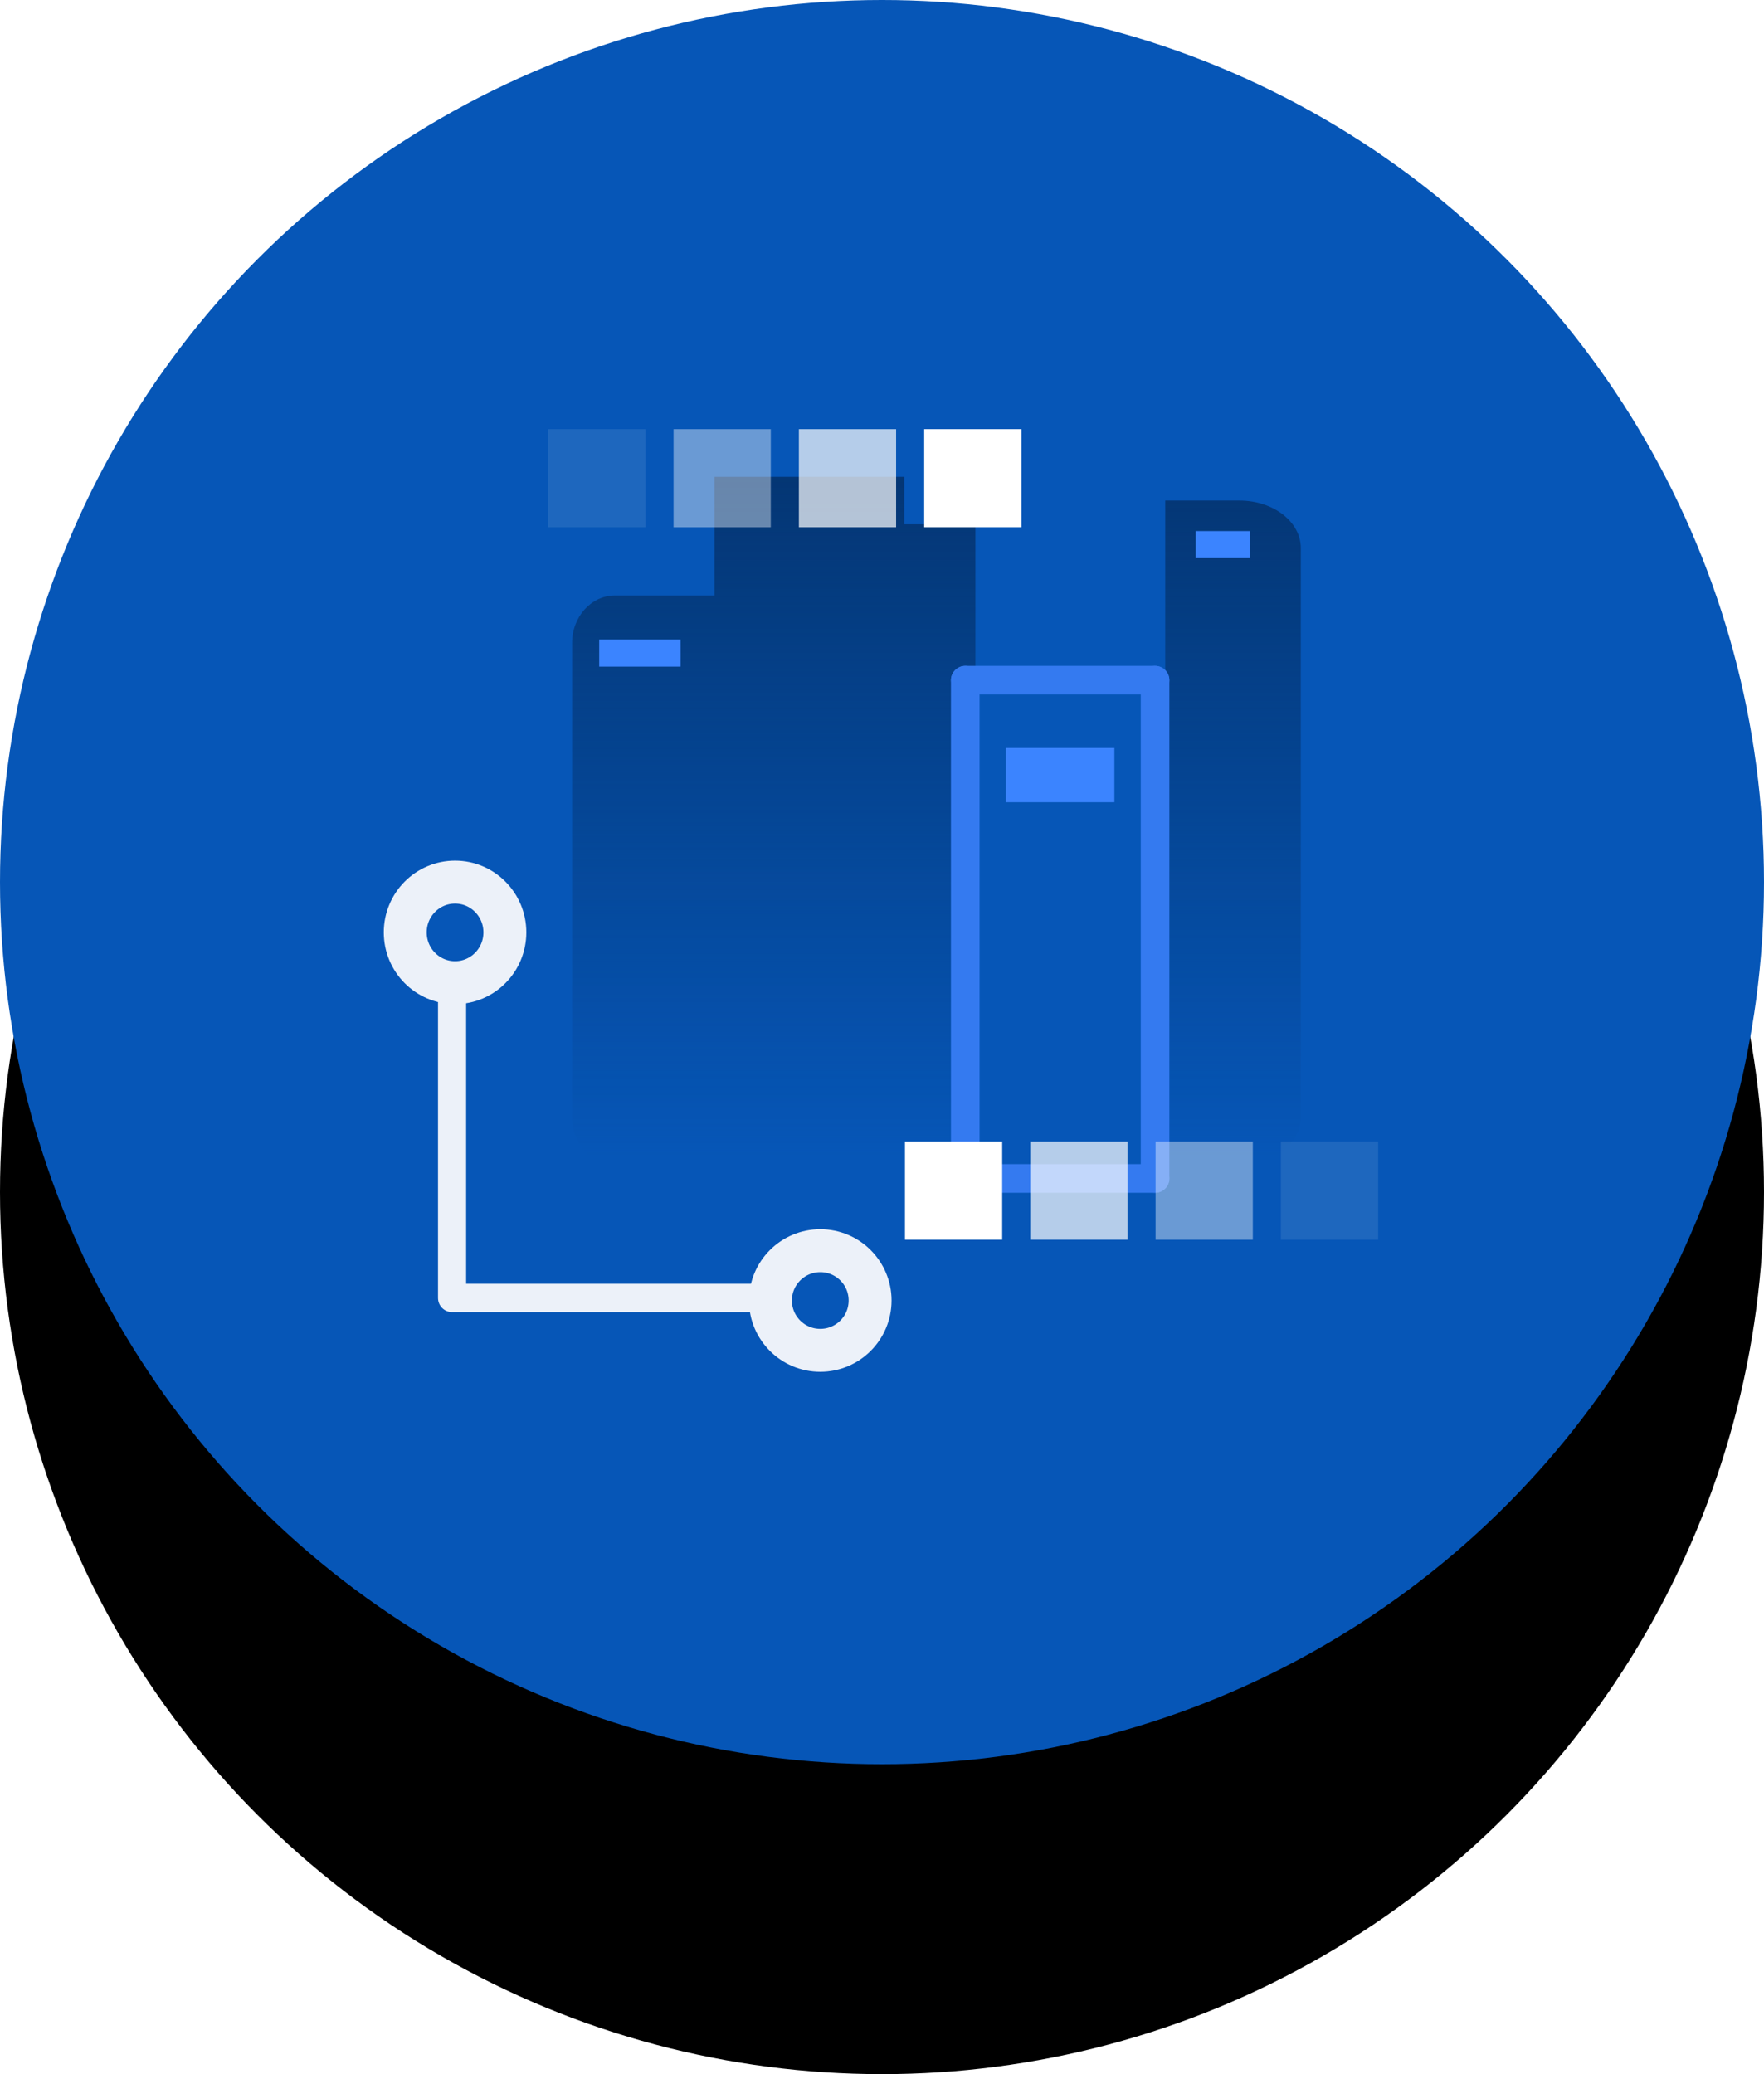 <?xml version="1.0" encoding="UTF-8"?>
<svg width="74px" height="87px" viewBox="0 0 74 87" version="1.1" xmlns="http://www.w3.org/2000/svg" xmlns:xlink="http://www.w3.org/1999/xlink">
    <title>data-center</title>
    <defs>
        <circle id="path-1" cx="37" cy="37" r="37"></circle>
        <filter x="-8.8%" y="-8.8%" width="117.6%" height="135.1%" filterUnits="objectBoundingBox" id="filter-2">
            <feMorphology radius="5" operator="erode" in="SourceAlpha" result="shadowSpreadOuter1"></feMorphology>
            <feOffset dx="0" dy="13" in="shadowSpreadOuter1" result="shadowOffsetOuter1"></feOffset>
            <feGaussianBlur stdDeviation="5" in="shadowOffsetOuter1" result="shadowBlurOuter1"></feGaussianBlur>
            <feColorMatrix values="0 0 0 0 0.435   0 0 0 0 0.478   0 0 0 0 0.541  0 0 0 0.3 0" type="matrix" in="shadowBlurOuter1"></feColorMatrix>
        </filter>
        <linearGradient x1="50%" y1="0%" x2="50%" y2="98.481%" id="linearGradient-3">
            <stop stop-color="#043674" offset="0%"></stop>
            <stop stop-color="#043674" stop-opacity="0" offset="100%"></stop>
        </linearGradient>
    </defs>
    <g id="Icons" stroke="none" stroke-width="1" fill="none" fill-rule="evenodd">
        <g id="data-center">
            <g id="oval">
                <use fill="black" fill-opacity="1" filter="url(#filter-2)" xlink:href="#path-1"></use>
                <use fill="#0656B7" fill-rule="evenodd" xlink:href="#path-1"></use>
            </g>
            <g id="icon" transform="translate(17, 18)">
                <path d="M12.972,6.976 L8.804,6.976 C7.808,6.976 7,7.867 7,8.967 L7,28.872 C7,29.971 7.808,30.863 8.804,30.863 L12.972,30.863 M12.972,30.863 L20.934,30.863 M12.972,30.863 L12.972,2 L20.934,2 L20.934,30.863 M20.934,30.863 L23.919,30.863 M20.934,30.863 L20.934,3.991 L23.919,3.991 L23.919,30.863 M23.919,30.863 L31.882,30.863 M23.919,9.962 L31.882,9.962 M31.882,9.962 L31.882,30.863 M31.882,9.962 L31.882,2.995 L34.992,2.995 C36.415,2.995 37.569,3.886 37.569,4.986 L37.569,28.872 C37.569,29.971 36.415,30.863 34.992,30.863 L31.882,30.863" id="Shape" fill="url(#linearGradient-3)"></path>
                <line x1="23.493" y1="31.431" x2="23.493" y2="10.531" id="Path" stroke="#347AF0" stroke-width="1.2" stroke-linecap="round" stroke-linejoin="round"></line>
                <line x1="23.493" y1="31.431" x2="31.455" y2="31.431" id="Path" stroke="#347AF0" stroke-width="1.2" stroke-linecap="round" stroke-linejoin="round"></line>
                <line x1="23.493" y1="10.531" x2="31.455" y2="10.531" id="Path" stroke="#347AF0" stroke-width="1.2" stroke-linecap="round" stroke-linejoin="round"></line>
                <line x1="31.455" y1="10.531" x2="31.455" y2="31.431" id="Path" stroke="#347AF0" stroke-width="1.2" stroke-linecap="round" stroke-linejoin="round"></line>
                <rect id="Rectangle" fill="#3B84FF" x="25.199" y="13.374" width="4.55" height="2.275"></rect>
                <rect id="Rectangle" fill="#3B84FF" x="8.137" y="8.825" width="3.412" height="1.137"></rect>
                <rect id="Rectangle" fill="#3B84FF" x="33.161" y="4.275" width="2.275" height="1.137"></rect>
                <path d="M1.375,22.964 C1.375,22.636 1.639,22.37 1.964,22.37 C2.29,22.37 2.554,22.636 2.554,22.964 L1.375,22.964 Z M1.964,36.442 L1.964,37.037 C1.639,37.037 1.375,36.771 1.375,36.442 L1.964,36.442 Z M15.321,35.848 C15.647,35.848 15.911,36.114 15.911,36.442 C15.911,36.771 15.647,37.037 15.321,37.037 L15.321,35.848 Z M2.554,22.964 L2.554,36.442 L1.375,36.442 L1.375,22.964 L2.554,22.964 Z M1.964,35.848 L15.321,35.848 L15.321,37.037 L1.964,37.037 L1.964,35.848 Z" id="Shape" fill="#ECF1F9" fill-rule="nonzero"></path>
                <path d="M17.411,38.64 C16.257,38.64 15.321,37.704 15.321,36.55 C15.321,35.396 16.257,34.46 17.411,34.46 C18.566,34.46 19.501,35.396 19.501,36.55 C19.501,37.704 18.566,38.64 17.411,38.64 Z" id="Path" stroke="#ECF1F9" stroke-width="1.8"></path>
                <path d="M2.09,23.218 C0.936,23.218 0,22.274 0,21.109 C0,19.944 0.936,19 2.09,19 C3.244,19 4.18,19.944 4.18,21.109 C4.18,22.274 3.244,23.218 2.09,23.218 Z" id="Path" stroke="#ECF1F9" stroke-width="1.8"></path>
                <polygon id="Rectangle" fill="#FFFFFF" fill-rule="nonzero" opacity="0.1" transform="translate(38.774, 31.942) scale(-1, 1) rotate(-90) translate(-38.774, -31.942) " points="36.716 29.903 40.831 29.903 40.831 33.982 36.716 33.982"></polygon>
                <polygon id="Rectangle" fill="#FFFFFF" fill-rule="nonzero" opacity="0.4" transform="translate(33.517, 31.942) scale(-1, 1) rotate(-90) translate(-33.517, -31.942) " points="31.459 29.903 35.575 29.903 35.575 33.982 31.459 33.982"></polygon>
                <polygon id="Rectangle" fill="#FFFFFF" fill-rule="nonzero" opacity="0.7" transform="translate(28.26, 31.942) scale(-1, 1) rotate(-90) translate(-28.26, -31.942) " points="26.203 29.903 30.318 29.903 30.318 33.982 26.203 33.982"></polygon>
                <polygon id="Rectangle" fill="#FFFFFF" fill-rule="nonzero" transform="translate(23.003, 31.942) scale(-1, 1) rotate(-90) translate(-23.003, -31.942) " points="20.946 29.903 25.061 29.903 25.061 33.982 20.946 33.982"></polygon>
                <polygon id="Rectangle" fill="#FFFFFF" fill-rule="nonzero" opacity="0.1" transform="translate(8.039, 2.058) scale(-1, 1) rotate(90) translate(-8.039, -2.058) " points="5.982 0.018 10.097 0.018 10.097 4.097 5.982 4.097"></polygon>
                <polygon id="Rectangle" fill="#FFFFFF" fill-rule="nonzero" opacity="0.4" transform="translate(13.296, 2.058) scale(-1, 1) rotate(90) translate(-13.296, -2.058) " points="11.238 0.018 15.354 0.018 15.354 4.097 11.238 4.097"></polygon>
                <polygon id="Rectangle" fill="#FFFFFF" fill-rule="nonzero" opacity="0.7" transform="translate(18.553, 2.058) scale(-1, 1) rotate(90) translate(-18.553, -2.058) " points="16.495 0.018 20.61 0.018 20.61 4.097 16.495 4.097"></polygon>
                <polygon id="Rectangle" fill="#FFFFFF" fill-rule="nonzero" transform="translate(23.81, 2.058) scale(-1, 1) rotate(90) translate(-23.81, -2.058) " points="21.752 0.018 25.867 0.018 25.867 4.097 21.752 4.097"></polygon>
            </g>
        </g>
    </g>
</svg>